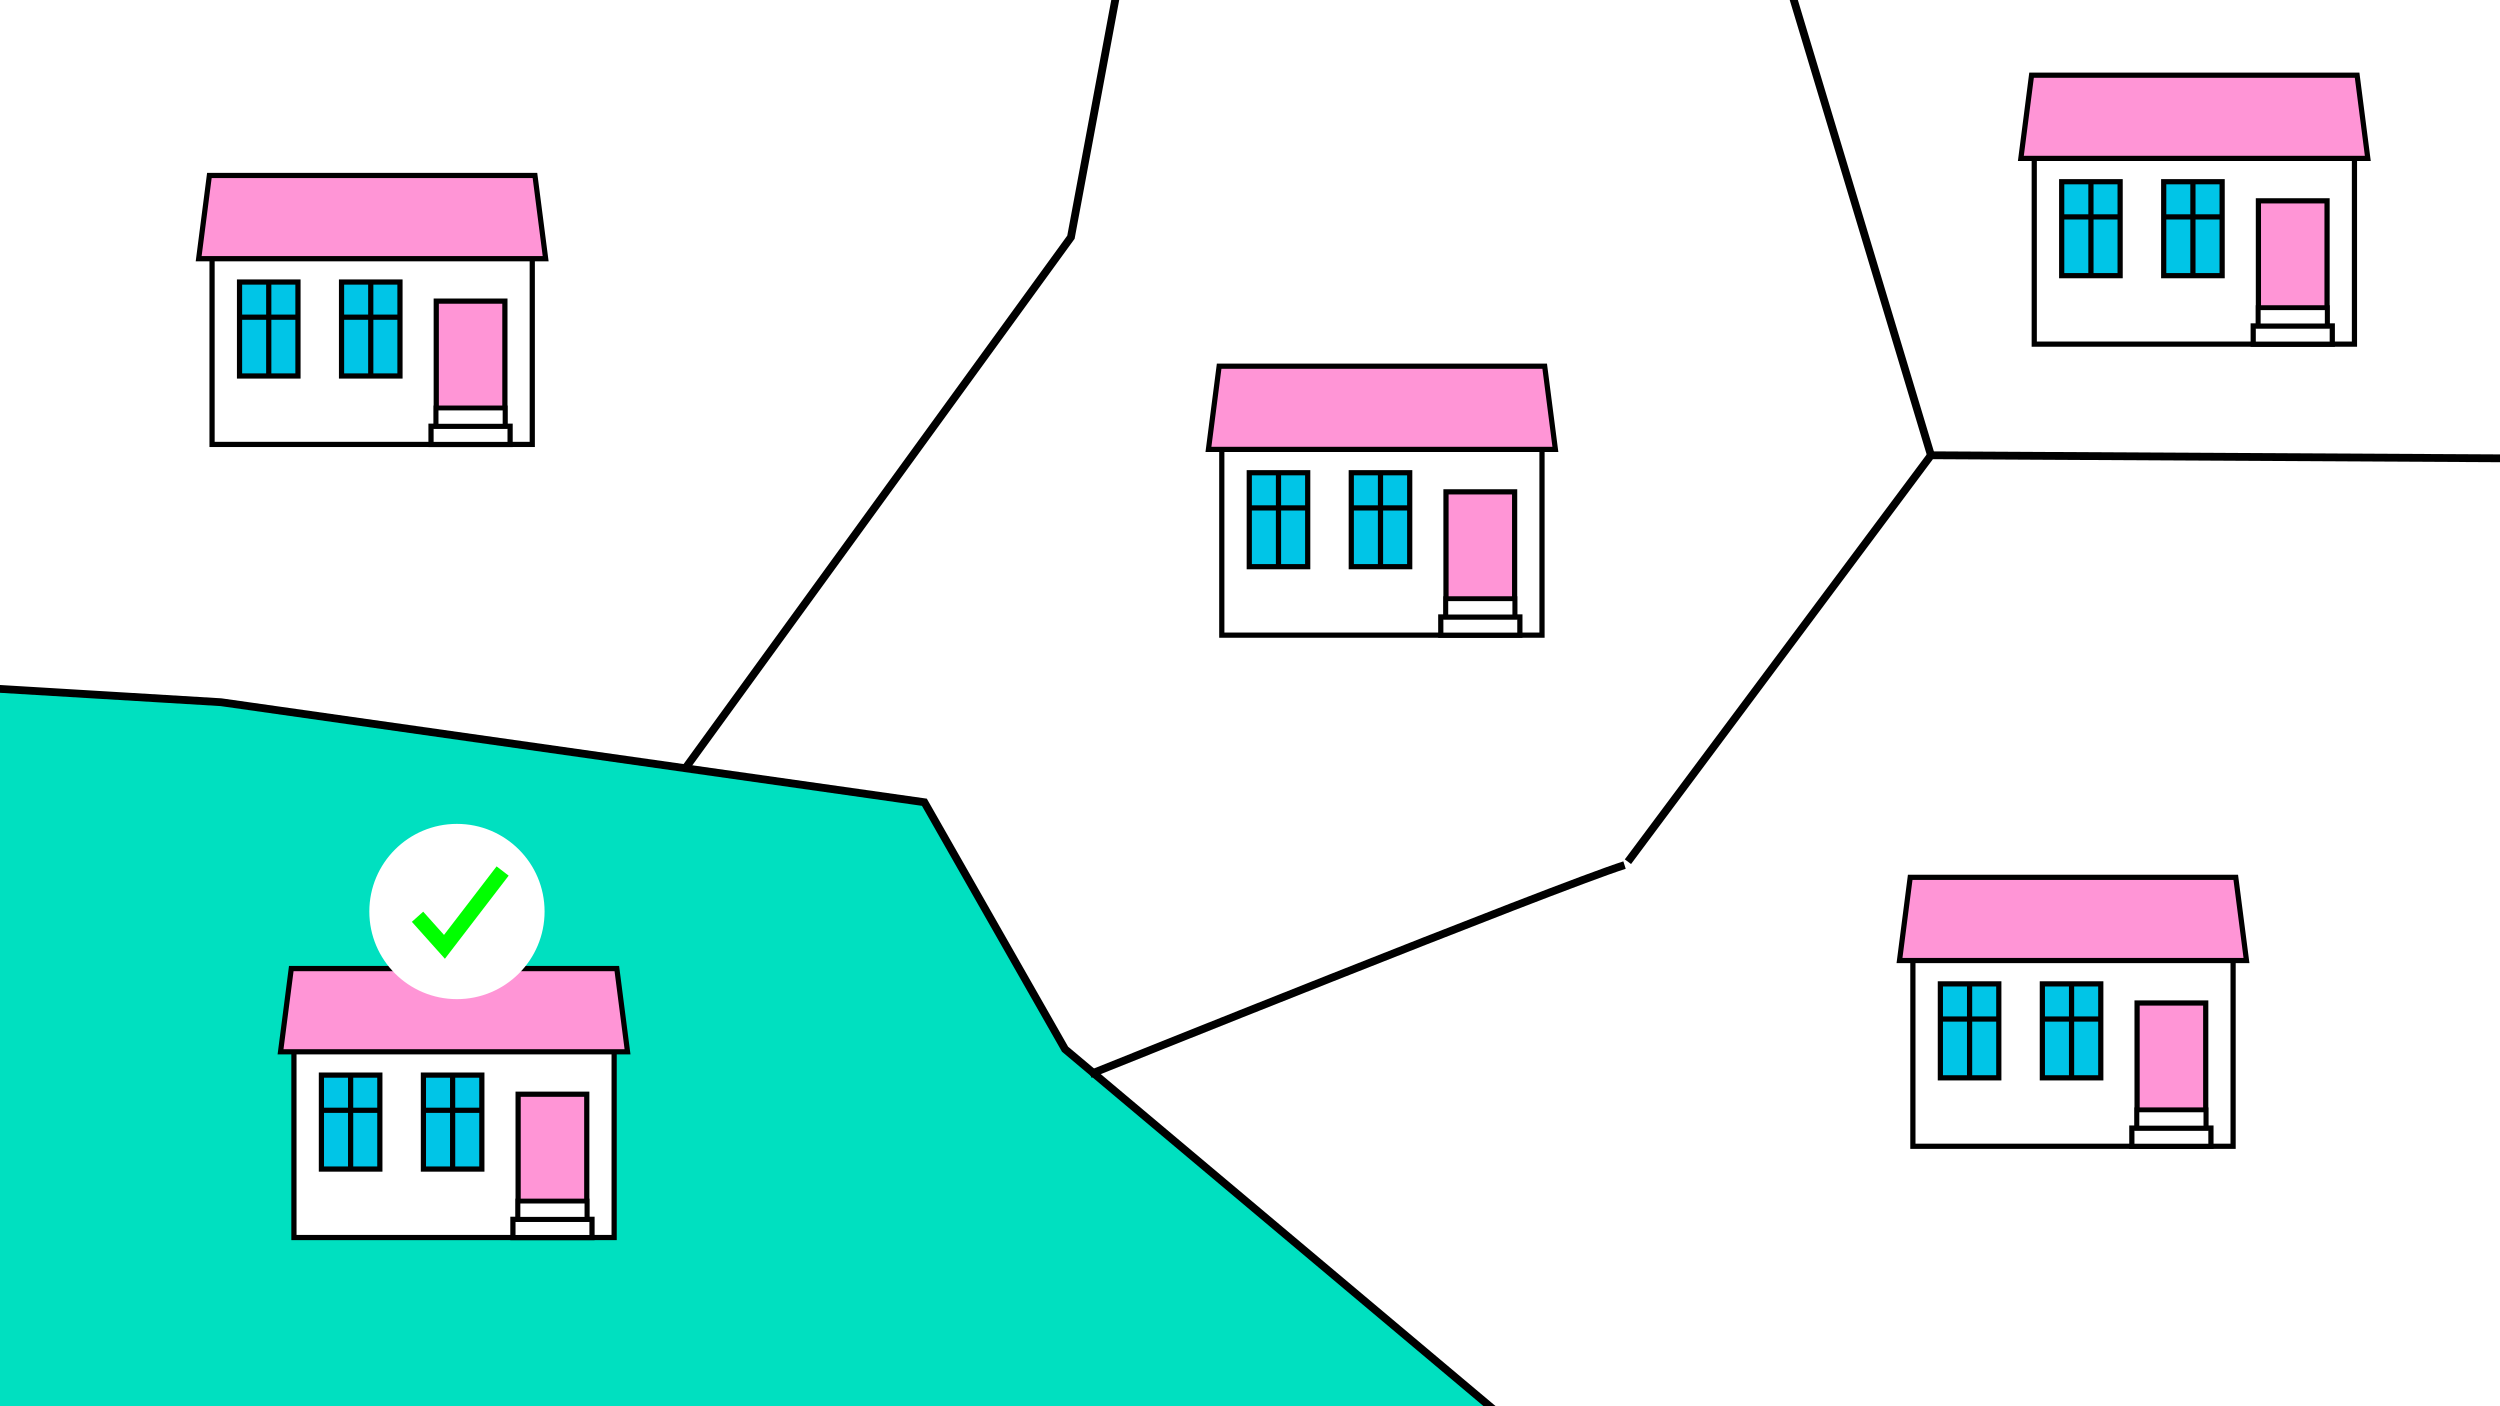 <?xml version="1.0" encoding="UTF-8"?><svg id="Layer_1" xmlns="http://www.w3.org/2000/svg" viewBox="0 0 960 540"><defs><style>.cls-1,.cls-2{fill:none;}.cls-1,.cls-2,.cls-3,.cls-4,.cls-5,.cls-6,.cls-7,.cls-8{stroke-miterlimit:10;}.cls-1,.cls-3,.cls-4,.cls-5,.cls-6,.cls-8{stroke:#000;}.cls-1,.cls-8{stroke-width:3px;}.cls-2{stroke:lime;stroke-width:5.85px;}.cls-9,.cls-3,.cls-6,.cls-7{fill:#fff;}.cls-3,.cls-4,.cls-5{stroke-width:2px;}.cls-4{fill:#ff95d6;}.cls-5{fill:#00c5e7;}.cls-6{stroke-width:1.87px;}.cls-7{stroke:#fff;stroke-width:4.12px;}.cls-8{fill:#00e0c0;}</style></defs><rect class="cls-9" x="-36.57" y="-33.75" width="1016.84" height="601.8"/><path class="cls-8" d="M-14.75,263.65l99.63,6,270.08,38.41,54.02,94.83,188.46,158.45H-26.73V262.06s12.92,2.53,11.99,1.6Z"/><path class="cls-1" d="M623.82,332.19c-26.41,8.4-205.23,80.31-205.23,80.31"/><polyline class="cls-1" points="625.12 330.9 741.49 174.82 967.16 176.03"/><line class="cls-1" x1="685.07" y1="-12.43" x2="741.49" y2="174.82"/><polyline class="cls-1" points="433.27 -26.87 411.24 91.09 263.47 294.6"/><g><g><rect class="cls-3" x="469.17" y="170.46" width="122.96" height="73.44"/><polygon class="cls-4" points="597.27 172.58 464.04 172.58 468.15 140.62 593.16 140.62 597.27 172.58"/><rect class="cls-5" x="479.72" y="181.53" width="22.44" height="36.08"/><line class="cls-3" x1="490.94" y1="217.62" x2="490.94" y2="181.53"/><rect class="cls-5" x="518.89" y="181.53" width="22.44" height="36.08"/><rect class="cls-4" x="555.26" y="188.87" width="26.36" height="54.49"/><line class="cls-3" x1="479.9" y1="195.04" x2="502.87" y2="195.04"/><line class="cls-3" x1="518.34" y1="195.04" x2="541.31" y2="195.04"/><line class="cls-3" x1="530.11" y1="217.62" x2="530.11" y2="181.53"/></g><rect class="cls-3" x="553.26" y="236.91" width="30.37" height="7.01"/><rect class="cls-6" x="555.18" y="229.9" width="26.52" height="7.01"/></g><g><g><rect class="cls-3" x="81.43" y="97.22" width="122.96" height="73.44"/><polygon class="cls-4" points="209.53 99.34 76.29 99.34 80.4 67.38 205.42 67.38 209.53 99.34"/><rect class="cls-5" x="91.98" y="108.3" width="22.44" height="36.08"/><line class="cls-3" x1="103.2" y1="144.38" x2="103.2" y2="108.3"/><rect class="cls-5" x="131.15" y="108.3" width="22.44" height="36.08"/><rect class="cls-4" x="167.52" y="115.63" width="26.36" height="54.49"/><line class="cls-3" x1="92.15" y1="121.8" x2="115.13" y2="121.8"/><line class="cls-3" x1="130.59" y1="121.8" x2="153.56" y2="121.8"/><line class="cls-3" x1="142.37" y1="144.38" x2="142.37" y2="108.3"/></g><rect class="cls-3" x="165.51" y="163.67" width="30.37" height="7.01"/><rect class="cls-6" x="167.44" y="156.66" width="26.52" height="7.01"/></g><g><g><rect class="cls-3" x="781.15" y="58.71" width="122.96" height="73.44"/><polygon class="cls-4" points="909.24 60.83 776.01 60.83 780.12 28.87 905.13 28.87 909.24 60.83"/><rect class="cls-5" x="791.69" y="69.78" width="22.44" height="36.08"/><line class="cls-3" x1="802.92" y1="105.86" x2="802.92" y2="69.78"/><rect class="cls-5" x="830.86" y="69.78" width="22.44" height="36.08"/><rect class="cls-4" x="867.23" y="77.12" width="26.36" height="54.49"/><line class="cls-3" x1="791.87" y1="83.29" x2="814.84" y2="83.29"/><line class="cls-3" x1="830.31" y1="83.29" x2="853.28" y2="83.29"/><line class="cls-3" x1="842.08" y1="105.86" x2="842.08" y2="69.78"/></g><rect class="cls-3" x="865.23" y="125.16" width="30.37" height="7.01"/><rect class="cls-6" x="867.15" y="118.15" width="26.52" height="7.01"/></g><g><g><rect class="cls-3" x="734.55" y="366.73" width="122.96" height="73.44"/><polygon class="cls-4" points="862.65 368.85 729.41 368.85 733.52 336.89 858.53 336.89 862.65 368.85"/><rect class="cls-5" x="745.1" y="377.81" width="22.44" height="36.08"/><line class="cls-3" x1="756.32" y1="413.89" x2="756.32" y2="377.81"/><rect class="cls-5" x="784.26" y="377.81" width="22.44" height="36.08"/><rect class="cls-4" x="820.64" y="385.15" width="26.36" height="54.49"/><line class="cls-3" x1="745.27" y1="391.31" x2="768.24" y2="391.31"/><line class="cls-3" x1="783.71" y1="391.31" x2="806.68" y2="391.31"/><line class="cls-3" x1="795.48" y1="413.89" x2="795.48" y2="377.81"/></g><rect class="cls-3" x="818.63" y="433.18" width="30.37" height="7.01"/><rect class="cls-6" x="820.56" y="426.18" width="26.52" height="7.01"/></g><g><g><rect class="cls-3" x="112.87" y="401.77" width="122.96" height="73.44"/><polygon class="cls-4" points="240.97 403.89 107.73 403.89 111.85 371.93 236.86 371.93 240.97 403.89"/><rect class="cls-5" x="123.42" y="412.84" width="22.44" height="36.08"/><line class="cls-3" x1="134.64" y1="448.93" x2="134.64" y2="412.84"/><rect class="cls-5" x="162.59" y="412.84" width="22.44" height="36.08"/><rect class="cls-4" x="198.96" y="420.18" width="26.36" height="54.49"/><line class="cls-3" x1="123.6" y1="426.35" x2="146.57" y2="426.35"/><line class="cls-3" x1="162.04" y1="426.35" x2="185.01" y2="426.35"/><line class="cls-3" x1="173.81" y1="448.93" x2="173.81" y2="412.84"/></g><rect class="cls-3" x="196.96" y="468.22" width="30.37" height="7.01"/><rect class="cls-6" x="198.88" y="461.21" width="26.52" height="7.01"/></g><g><circle class="cls-7" cx="175.47" cy="350.02" r="31.59"/><polyline class="cls-2" points="160.33 352.03 170.67 363.59 193.01 334.47"/></g></svg>